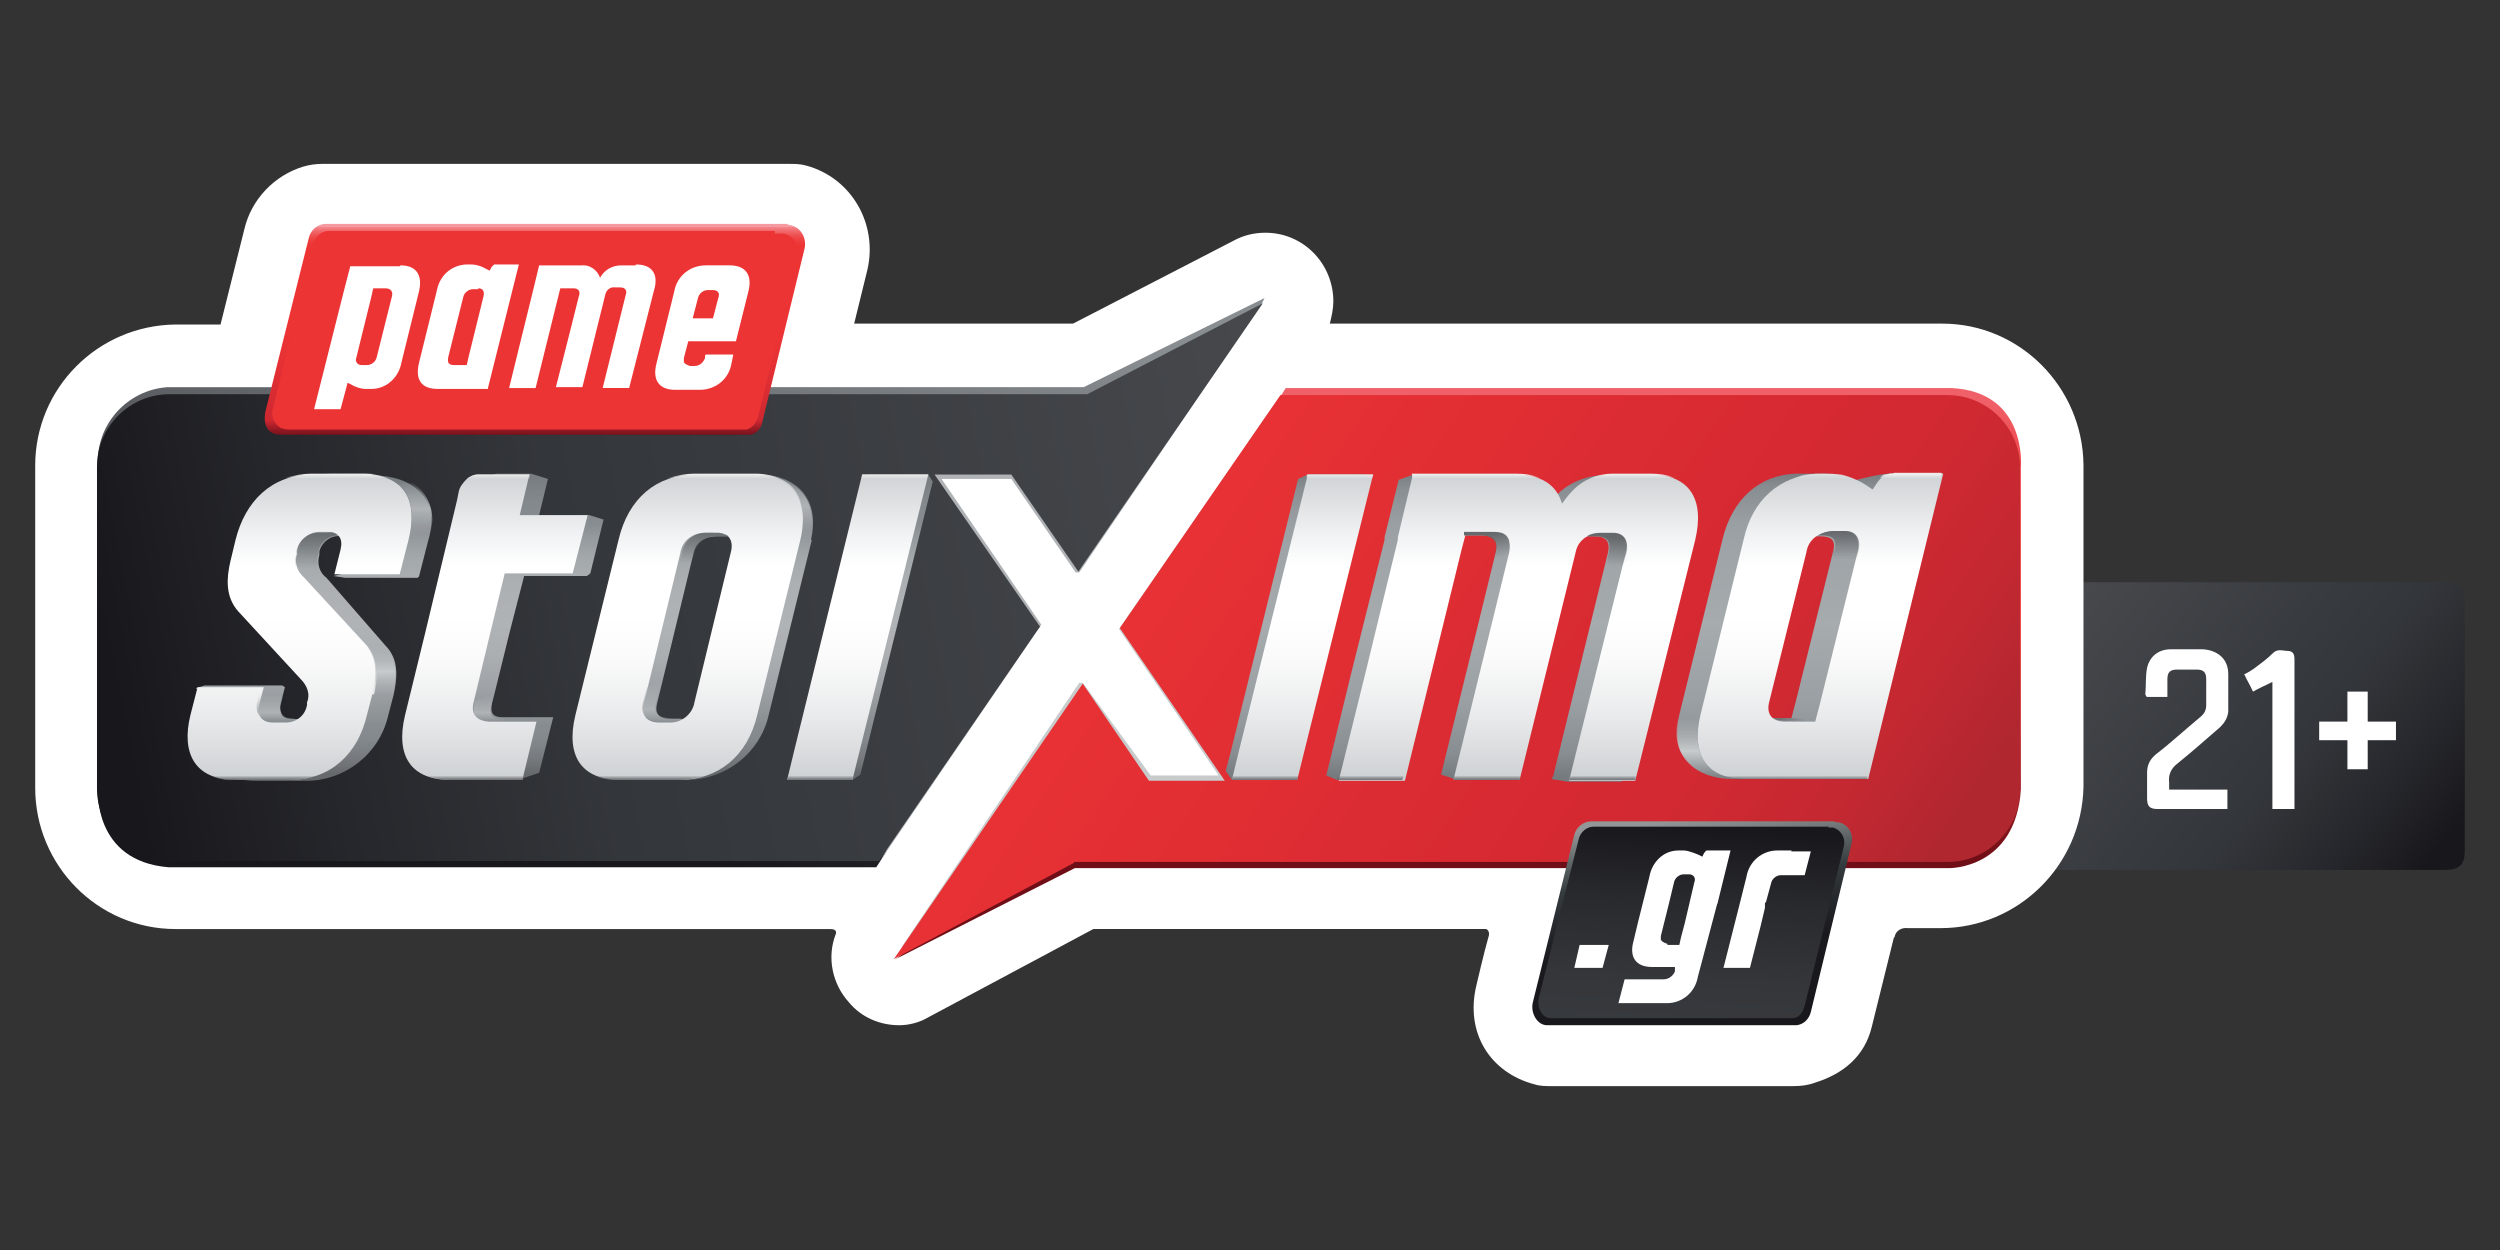 <?xml version="1.0" encoding="utf-8"?>
<!-- Generator: Adobe Illustrator 28.0.0, SVG Export Plug-In . SVG Version: 6.00 Build 0)  -->
<svg version="1.1" id="Layer_1" xmlns="http://www.w3.org/2000/svg" xmlns:xlink="http://www.w3.org/1999/xlink" x="0px" y="0px"
	 viewBox="0 0 300 150" style="enable-background:new 0 0 300 150;" xml:space="preserve">
<rect x="0" y="0" width="300" height="150" fill="#333333" stroke="none"/>
<style type="text/css">
	.st0{fill:#FFFFFF;}
	.st1{fill:url(#SVGID_1_);}
	.st2{fill-rule:evenodd;clip-rule:evenodd;fill:#FFFFFF;}
	.st3{fill-rule:evenodd;clip-rule:evenodd;fill:#C7CBCC;}
	.st4{fill-rule:evenodd;clip-rule:evenodd;fill:url(#SVGID_00000106118751680011641060000016287011286324806846_);}
	.st5{fill-rule:evenodd;clip-rule:evenodd;fill:#AFB3B6;}
	.st6{fill-rule:evenodd;clip-rule:evenodd;fill:url(#SVGID_00000108288793970021485860000007487286442833055625_);}
	.st7{fill-rule:evenodd;clip-rule:evenodd;fill:url(#SVGID_00000037683165995356189470000013819496745886730933_);}
	.st8{fill-rule:evenodd;clip-rule:evenodd;fill:url(#SVGID_00000183240664267595863210000006744741454500156064_);}
	.st9{fill:url(#SVGID_00000034081369157042170550000017549669844035760299_);}
	.st10{fill:url(#SVGID_00000116219512659886259240000005040899974243175557_);}
	.st11{fill:url(#SVGID_00000121980705161183604140000007254592847653783197_);}
	.st12{fill:url(#SVGID_00000052817736535573375780000000596808723559452304_);}
	.st13{fill-rule:evenodd;clip-rule:evenodd;fill:url(#SVGID_00000143600134404279988410000014286949317042360212_);}
	.st14{fill-rule:evenodd;clip-rule:evenodd;fill:url(#SVGID_00000025413286703871379990000004111636166132289684_);}
	.st15{fill:url(#SVGID_00000060718422527498181440000016710334224200535721_);}
	.st16{fill:url(#SVGID_00000172420207162578224540000002870588830662373777_);}
	.st17{fill:url(#SVGID_00000090992692678117429280000002207281247954297520_);}
	.st18{fill:url(#SVGID_00000078003380031199469430000009948727102733406606_);}
	.st19{fill:url(#SVGID_00000179615659098175087390000003586476293014284468_);}
	.st20{fill:url(#SVGID_00000008838767282955142570000010293934641481998220_);}
	.st21{fill-rule:evenodd;clip-rule:evenodd;fill:url(#SVGID_00000131336019670403799070000018440785646016787896_);}
	.st22{fill-rule:evenodd;clip-rule:evenodd;fill:url(#SVGID_00000050621445743411484870000011915380955700486067_);}
	.st23{fill:url(#SVGID_00000165946479850895954950000001448611492227211920_);}
	.st24{fill:url(#SVGID_00000147197768073750654640000015802248763231684249_);}
	.st25{fill:url(#SVGID_00000113345735603189818030000008401682345828111288_);}
	.st26{fill-rule:evenodd;clip-rule:evenodd;fill:url(#SVGID_00000015327182184240258100000001584909749499976638_);}
	.st27{fill-rule:evenodd;clip-rule:evenodd;fill:url(#SVGID_00000160181820582276263180000008938391560835516080_);}
	.st28{fill:url(#SVGID_00000110438592117322233340000016421319118226399396_);}
	.st29{fill:url(#SVGID_00000145780572810861175330000018163613276042587282_);}
	.st30{fill:url(#SVGID_00000173861398374500873230000005682705127657891738_);}
	.st31{fill-rule:evenodd;clip-rule:evenodd;fill:url(#SVGID_00000041283235731873031490000017856613052178239621_);}
	.st32{fill:url(#SVGID_00000101069080307788043610000015979653954280897704_);}
	.st33{fill-rule:evenodd;clip-rule:evenodd;fill:url(#SVGID_00000052071081397497732360000010828018525353287074_);}
	.st34{fill-rule:evenodd;clip-rule:evenodd;fill:url(#SVGID_00000141434900947932980790000007779515383395410354_);}
	.st35{fill:url(#SVGID_00000122722878639272640510000007286593337183354765_);}
	.st36{fill:url(#SVGID_00000093149220257929507620000012415181452708770221_);}
	.st37{fill:url(#SVGID_00000125583137881991973160000015182424586699575210_);}
	.st38{fill:url(#SVGID_00000004534620717131861770000018340660525088157316_);}
	.st39{fill:url(#SVGID_00000177444743856358196960000007728262718792213930_);}
	.st40{fill:url(#SVGID_00000144301510131300245860000000481258946528241337_);}
	.st41{fill:url(#SVGID_00000060712612143923456430000005634391553620899760_);}
	.st42{fill-rule:evenodd;clip-rule:evenodd;fill:url(#SVGID_00000173871602217428303560000003342220632875292595_);}
	.st43{fill-rule:evenodd;clip-rule:evenodd;fill:url(#SVGID_00000160892372817698885890000007346820152839601581_);}
	.st44{fill:url(#SVGID_00000178167077358484495220000005473685869247405212_);}
	.st45{fill:url(#SVGID_00000029030820988951986720000018303304520334259354_);}
	.st46{fill:url(#SVGID_00000000209957925472450300000018082600918086737846_);}
	.st47{opacity:0.6;fill:url(#SVGID_00000026151256911590923330000006136562957075791784_);enable-background:new    ;}
	.st48{fill:url(#SVGID_00000062888654162929759410000007119017894790596268_);}
	.st49{fill:url(#SVGID_00000106137320182875029600000011405464633179492030_);}
	.st50{fill:url(#SVGID_00000160158325199442092310000015432212049990405512_);}
	.st51{fill-rule:evenodd;clip-rule:evenodd;fill:url(#SVGID_00000149373693505679546800000007424362529672844223_);}
	.st52{fill-rule:evenodd;clip-rule:evenodd;fill:url(#SVGID_00000059997528343310501360000010260600025361729462_);}
	.st53{fill-rule:evenodd;clip-rule:evenodd;fill:url(#SVGID_00000117646236964733644830000018244986006928079280_);}
	.st54{fill:url(#SVGID_00000159459831146595072490000003548994855697547665_);}
	.st55{fill:url(#SVGID_00000148651779786131536690000005308221296814558347_);}
	.st56{fill-rule:evenodd;clip-rule:evenodd;fill:url(#SVGID_00000178181278652224971480000009117504225370726817_);}
	.st57{fill-rule:evenodd;clip-rule:evenodd;fill:url(#SVGID_00000097499212965043062260000012117531868209532038_);}
	.st58{fill:url(#SVGID_00000166658006613145250900000000618013137930263709_);}
	.st59{fill:url(#SVGID_00000094586842470634909070000001319414567270888859_);}
</style>
<g>
	<rect x="253.202" y="75.053" class="st0" width="39.819" height="25.311"/>
	
		<linearGradient id="SVGID_1_" gradientUnits="userSpaceOnUse" x1="579.749" y1="-115.005" x2="538.023" y2="-82.175" gradientTransform="matrix(1 0 0 -1 -288.5 -11.5)">
		<stop  offset="0" style="stop-color:#18171C"/>
		<stop  offset="0.17" style="stop-color:#26272C"/>
		<stop  offset="0.39" style="stop-color:#33363A"/>
		<stop  offset="0.57" style="stop-color:#383B3F"/>
		<stop  offset="0.99" style="stop-color:#46484C"/>
	</linearGradient>
	<path class="st1" d="M249.283,69.864h44.161c1.589,0,2.33,0.635,2.33,2.33c0,9.955,0,19.91,0,29.864c0,1.694-0.635,2.33-2.33,2.33
		h-47.127c0,0,0.318-0.53,0.424-0.635c1.059-1.694,1.906-3.601,2.33-5.613c0.106-0.53,0.212-1.165,0.212-1.694
		c0-8.578,0-17.156,0-25.734C249.284,70.711,249.284,69.864,249.283,69.864z M260.297,94.751c0,0,0-0.635,0-0.847
		c-0.106-0.953,0.212-1.694,1.059-2.33c1.694-1.377,3.389-2.859,5.083-4.342c0.53-0.53,0.847-1.059,0.953-1.8
		c0-1.483,0-3.071,0-4.554c0-1.8-1.271-2.859-3.071-2.965c-1.271,0-2.542,0-3.812,0c-1.483,0-2.542,0.847-2.859,2.224
		c-0.212,1.059-0.106,2.118-0.212,3.177c0,0,0.106,0.318,0.212,0.318c0.847,0,1.589,0,2.436,0c0-0.741,0-1.483,0-2.118
		c0-0.847,0.318-1.165,1.165-1.165c0.741,0,1.483,0,2.33,0c0.847,0,1.165,0.318,1.165,1.165c0,1.059,0,2.012,0,3.071
		c0,0.635-0.212,1.059-0.741,1.483c-1.8,1.483-3.495,3.071-5.295,4.448c-0.741,0.635-1.059,1.271-1.059,2.224
		c0,1.059,0,2.012,0,3.071c0,0.953,0.318,1.271,1.271,1.271h7.837c0,0,0.318,0,0.53,0v-2.33
		C264.957,94.751,262.627,94.751,260.297,94.751z M269.299,80.878c0.318,0.741,0.741,1.377,1.059,2.118
		c0.741-0.424,1.483-0.741,2.33-1.165v15.25h2.648v-0.53c0-5.719,0-11.543,0-17.262c0-0.53,0-1.059-0.635-1.165
		c-0.635,0-1.377-0.318-1.906,0.212c-0.741,0.741-1.483,1.271-2.33,1.906c-0.318,0.212-0.635,0.424-1.059,0.635L269.299,80.878z
		 M278.301,88.82h3.389v3.495h2.436V88.82h3.389v-2.224h-3.389v-3.601h-2.436v3.601h-3.389v2.33V88.82z"/>
	<path class="st2" d="M227.256,112.542l-2.648,10.696c-0.847,3.495-3.389,5.613-6.778,6.672c-0.847,0.318-1.694,0.424-2.648,0.424
		h-29.017c-0.635,0-1.377,0-2.012-0.212c-5.295-1.377-8.366-6.142-6.99-11.861c0,0,0.953-4.13,1.483-5.931
		c0.106-0.318,0-0.741-0.318-0.847c-0.106,0-0.212,0-0.318,0h-46.809l-19.804,10.59c-1.059,0.635-2.33,0.953-3.495,0.953
		c-2.33,0-4.554-0.953-6.036-2.753c-2.012-2.224-2.648-5.401-1.589-8.154c0,0,0.318-0.635-0.635-0.635h-78.58
		c-9.319,0-16.838-7.625-16.838-16.944V55.885c0-9.319,7.519-16.838,16.838-16.944h5.401l2.859-11.437
		c0.847-3.601,3.601-6.46,7.095-7.519c0.741-0.212,1.483-0.318,2.224-0.318h56.022c0.741,0,1.377,0,2.118,0.212
		c5.401,1.483,8.578,6.99,7.307,12.496l-1.589,6.46h26.264l19.274-9.955c1.165-0.635,2.436-0.953,3.812-0.953
		c4.554,0,8.154,3.707,8.154,8.26c0,0.847-0.212,1.8-0.424,2.648h73.496c9.319,0,16.838,7.625,16.944,16.944v38.654
		c-0.212,9.425-7.837,16.944-17.156,16.944h-3.918c-0.741-0.106-1.483,0.318-1.589,1.059L227.256,112.542z"/>
	<path class="st3" d="M108.222,113.601l21.286-31.665h0.424l8.154,11.12h8.154l-11.967-17.58l19.486-28.17l3.389,16.521V95.81
		c0,0-6.036,4.554-6.566,4.554c-0.53,0-26.158-1.165-26.158-1.165l-8.154,8.79l-7.837,5.613H108.222z"/>
	
		<linearGradient id="SVGID_00000018218888402204010930000017855156183923838345_" gradientUnits="userSpaceOnUse" x1="372.621" y1="70.82" x2="359.595" y2="2.619" gradientTransform="matrix(1 0 0 -1 -288.5 103.5)">
		<stop  offset="0" style="stop-color:#888D91"/>
		<stop  offset="1" style="stop-color:#18171C"/>
	</linearGradient>
	<path style="fill-rule:evenodd;clip-rule:evenodd;fill:url(#SVGID_00000018218888402204010930000017855156183923838345_);" d="
		M151.43,36.399l0.318-0.635l-21.71,10.696H20.111c-4.872,0.318-8.684,4.554-8.366,9.531v38.654c0,0-0.635,8.684,8.472,9.425h84.934
		l1.165-1.8l2.436-8.684l5.825-26.37l-4.448-10.696l2.118-4.342l20.863-1.8l15.885-11.014l2.542-3.071L151.43,36.399z"/>
	<path class="st5" d="M151.43,36.399l-21.922,32.3h-0.424l-7.731-11.226h-8.366l11.967,17.474l-13.132,19.274l-6.142,9.002
		l7.943-14.72l-2.436-27.429l-1.059-5.825c0,0,11.014-1.377,11.437-1.483c0.53-0.106,12.496-0.212,12.496-0.212l17.474-17.156
		L151.43,36.399z"/>
	
		<linearGradient id="SVGID_00000167373668540693022720000007813894344503785911_" gradientUnits="userSpaceOnUse" x1="463.45" y1="55.452" x2="463.45" y2="0.489" gradientTransform="matrix(1 0 0 -1 -288.5 103.5)">
		<stop  offset="0" style="stop-color:#F06068"/>
		<stop  offset="0.09" style="stop-color:#EF5055"/>
		<stop  offset="0.21" style="stop-color:#EE4043"/>
		<stop  offset="0.34" style="stop-color:#ED3738"/>
		<stop  offset="0.49" style="stop-color:#ED3435"/>
		<stop  offset="0.56" style="stop-color:#E63233"/>
		<stop  offset="0.67" style="stop-color:#D12C2E"/>
		<stop  offset="0.8" style="stop-color:#B02226"/>
		<stop  offset="0.94" style="stop-color:#82141B"/>
		<stop  offset="1" style="stop-color:#6F0E16"/>
	</linearGradient>
	<path style="fill-rule:evenodd;clip-rule:evenodd;fill:url(#SVGID_00000167373668540693022720000007813894344503785911_);" d="
		M107.692,114.978l21.286-10.802h104.949c0,0,7.943,0.106,8.578-9.425V56.096c0,0,0.847-9.108-8.366-9.531h-79.85l-0.53,0.847
		l-2.224,11.014l-5.189,18.003l3.389,17.262v5.083l-15.779,2.224h-8.366l-18.215,14.191"/>
	
		<linearGradient id="SVGID_00000036252010090686642060000014465256642858944177_" gradientUnits="userSpaceOnUse" x1="418.075" y1="50.842" x2="511.164" y2="-12.17" gradientTransform="matrix(1 0 0 -1 -288.5 103.5)">
		<stop  offset="0" style="stop-color:#ED3435"/>
		<stop  offset="0.64" style="stop-color:#D62932"/>
		<stop  offset="0.76" style="stop-color:#D12932"/>
		<stop  offset="0.89" style="stop-color:#C42831"/>
		<stop  offset="1" style="stop-color:#B12730"/>
	</linearGradient>
	<path style="fill-rule:evenodd;clip-rule:evenodd;fill:url(#SVGID_00000036252010090686642060000014465256642858944177_);" d="
		M128.872,103.435h104.843c4.766,0,8.684-3.918,8.684-8.684V56.096c0-4.766-3.918-8.684-8.684-8.684h-80.062l-19.274,27.958
		l12.602,18.321h-9.108l-7.943-11.649l-22.663,33.042l21.604-11.543L128.872,103.435z"/>
	
		<linearGradient id="SVGID_00000127742994176057960480000016967878401706281867_" gradientUnits="userSpaceOnUse" x1="302.678" y1="18.503" x2="443.211" y2="46.673" gradientTransform="matrix(1 0 0 -1 -288.5 103.5)">
		<stop  offset="0" style="stop-color:#18171C"/>
		<stop  offset="0.17" style="stop-color:#26272C"/>
		<stop  offset="0.39" style="stop-color:#33363A"/>
		<stop  offset="0.57" style="stop-color:#383B3F"/>
		<stop  offset="0.99" style="stop-color:#46484C"/>
	</linearGradient>
	<path style="fill-rule:evenodd;clip-rule:evenodd;fill:url(#SVGID_00000127742994176057960480000016967878401706281867_);" d="
		M124.848,75.265L112.14,56.944h9.214l8.049,11.649l22.134-32.194l-21.075,10.908H20.323c-4.766,0-8.684,3.918-8.684,8.684v38.654
		c0,4.766,3.918,8.684,8.684,8.684h85.146l19.274-28.064H124.848z"/>
	
		<linearGradient id="SVGID_00000038405332534384092800000006344694346876078232_" gradientUnits="userSpaceOnUse" x1="352.689" y1="76.315" x2="352.689" y2="51.322" gradientTransform="matrix(1 0 0 -1 -288.5 103.5)">
		<stop  offset="0" style="stop-color:#F59AA0"/>
		<stop  offset="0" style="stop-color:#F48A8F"/>
		<stop  offset="0.02" style="stop-color:#F16B6F"/>
		<stop  offset="0.04" style="stop-color:#EF5355"/>
		<stop  offset="0.06" style="stop-color:#EE4243"/>
		<stop  offset="0.08" style="stop-color:#ED3738"/>
		<stop  offset="0.1" style="stop-color:#ED3435"/>
		<stop  offset="0.15" style="stop-color:#ED3435"/>
		<stop  offset="0.49" style="stop-color:#ED3435"/>
		<stop  offset="0.65" style="stop-color:#E63134"/>
		<stop  offset="0.89" style="stop-color:#D12931"/>
		<stop  offset="0.93" style="stop-color:#CD2730"/>
		<stop  offset="1" style="stop-color:#77111C"/>
	</linearGradient>
	<path style="fill:url(#SVGID_00000038405332534384092800000006344694346876078232_);" d="M94.454,26.867H39.067
		c-0.953,0-1.8,0.741-2.012,1.694l-5.189,20.757c0,0-0.741,2.859,1.906,2.859h56.34c0.741-0.212,1.271-0.847,1.377-1.589
		l5.083-20.863c0.212-1.271-0.53-2.542-1.906-2.753c0,0,0,0-0.106,0"/>
	
		<linearGradient id="SVGID_00000072256807885527692560000007553982799482857649_" gradientUnits="userSpaceOnUse" x1="321.153" y1="63.871" x2="384.165" y2="63.871" gradientTransform="matrix(1 0 0 -1 -288.5 103.5)">
		<stop  offset="0" style="stop-color:#ED3435"/>
		<stop  offset="1" style="stop-color:#ED3435"/>
	</linearGradient>
	<path style="fill:url(#SVGID_00000072256807885527692560000007553982799482857649_);" d="M92.972,27.715H39.385
		c-0.847,0-1.589,0.741-1.8,1.589l-4.766,19.486c-0.424,0.953,0,2.012,0.847,2.542c0.318,0.106,0.635,0.212,0.953,0.212h54.963
		c0.741-0.212,1.165-0.847,1.377-1.483l4.766-19.486c0.212-1.165-0.53-2.33-1.694-2.542c0,0-0.106,0-0.212,0h-0.847L92.972,27.715z"
		/>
	
		<linearGradient id="SVGID_00000111170447185511873260000015093709336325690505_" gradientUnits="userSpaceOnUse" x1="492.82" y1="-19.31" x2="490.278" y2="5.047" gradientTransform="matrix(1 0 0 -1 -288.5 103.5)">
		<stop  offset="0" style="stop-color:#18171C"/>
		<stop  offset="0.38" style="stop-color:#1A191E"/>
		<stop  offset="0.54" style="stop-color:#25282C"/>
		<stop  offset="0.71" style="stop-color:#353C3F"/>
		<stop  offset="0.87" style="stop-color:#686D6E"/>
		<stop  offset="1" style="stop-color:#939696"/>
	</linearGradient>
	<path style="fill:url(#SVGID_00000111170447185511873260000015093709336325690505_);" d="M220.16,98.563h-29.229
		c-0.953,0-1.8,0.741-2.012,1.589l-4.977,20.121c-0.318,1.271,0.53,2.753,1.694,2.753h29.97c0.847-0.106,1.483-0.741,1.694-1.589
		l4.872-20.121c0.318-1.165-0.318-2.436-1.589-2.648c-0.106,0-0.212,0-0.318,0"/>
	
		<linearGradient id="SVGID_00000092434414177822199030000012559256847310860204_" gradientUnits="userSpaceOnUse" x1="492.038" y1="4.095" x2="490.661" y2="-22.593" gradientTransform="matrix(1 0 0 -1 -288.5 103.5)">
		<stop  offset="0" style="stop-color:#18171C"/>
		<stop  offset="0.31" style="stop-color:#28292D"/>
		<stop  offset="0.68" style="stop-color:#34363A"/>
		<stop  offset="1" style="stop-color:#383B3F"/>
	</linearGradient>
	<path style="fill:url(#SVGID_00000092434414177822199030000012559256847310860204_);" d="M219.419,99.199h-28.17
		c-0.847,0-1.589,0.635-1.8,1.483l-4.766,18.957c-0.318,1.165,0.318,2.542,1.377,2.542h29.017c0.847,0,1.271-0.741,1.483-1.483
		l4.66-18.957c0.318-1.059-0.212-2.118-1.271-2.436c-0.212,0-0.318,0-0.53,0"/>
	
		<linearGradient id="SVGID_00000092457285099091855340000001244217182505687466_" gradientUnits="userSpaceOnUse" x1="326.124" y1="10.55" x2="326.124" y2="46.662" gradientTransform="matrix(1 0 0 -1 -288.5 103.5)">
		<stop  offset="0" style="stop-color:#65696C"/>
		<stop  offset="0.06" style="stop-color:#787C80"/>
		<stop  offset="0.12" style="stop-color:#84898D"/>
		<stop  offset="0.17" style="stop-color:#888D91"/>
		<stop  offset="0.18" style="stop-color:#8B9093"/>
		<stop  offset="0.29" style="stop-color:#9FA3A7"/>
		<stop  offset="0.4" style="stop-color:#ABAFB2"/>
		<stop  offset="0.5" style="stop-color:#AFB3B6"/>
		<stop  offset="0.63" style="stop-color:#ACB0B3"/>
		<stop  offset="0.72" style="stop-color:#A3A8AB"/>
		<stop  offset="0.79" style="stop-color:#94999D"/>
		<stop  offset="0.83" style="stop-color:#888D91"/>
		<stop  offset="0.91" style="stop-color:#82888C"/>
		<stop  offset="1" style="stop-color:#757B7F"/>
	</linearGradient>
	<path style="fill-rule:evenodd;clip-rule:evenodd;fill:url(#SVGID_00000092457285099091855340000001244217182505687466_);" d="
		M44.68,56.838h-4.766c-4.977,0-8.049,3.071-9.319,7.837l-0.635,2.648c-0.424,1.906-0.741,4.236,0.953,5.931l7.519,8.154
		c0.847,0.635,1.165,1.694,0.847,2.753v0.318c-0.212,1.059-1.165,1.906-2.224,1.8c0,0-0.106,0-0.212,0h-1.589
		c-1.271,0-1.906-0.424-1.589-1.8l0.53-2.012l-0.318-0.212h-9.319L23.5,82.572l0.847,0.847l1.377,0.212l-0.53,2.224
		c-1.059,4.66,0.53,7.837,5.507,7.837h5.825c4.766,0.106,9.002-3.177,10.061-7.837l0.635-2.436c0.424-1.906,0.741-4.236-0.953-5.931
		l-7.095-8.154c-0.847-0.635-1.165-1.694-0.847-2.753v-0.424c0.318-1.165,1.483-2.012,2.648-1.8h1.059
		c1.271,0,1.906,0.424,1.483,1.8l-0.53,2.224l-2.965,0.741l1.377,0.212h8.684c0,0,0.212-0.106,0.212-0.212l1.059-4.13
		c1.589-5.189-1.8-7.943-6.672-7.943L44.68,56.838z"/>
	
		<linearGradient id="SVGID_00000103238993432451423940000000168675459414978741_" gradientUnits="userSpaceOnUse" x1="324.448" y1="46.239" x2="324.448" y2="10.232" gradientTransform="matrix(1 0 0 -1 -288.5 103.5)">
		<stop  offset="0" style="stop-color:#CED1D3"/>
		<stop  offset="0" style="stop-color:#D1D4D6"/>
		<stop  offset="0.2" style="stop-color:#F2F3F4"/>
		<stop  offset="0.3" style="stop-color:#FFFFFF"/>
		<stop  offset="0.32" style="stop-color:#FFFFFF"/>
		<stop  offset="0.47" style="stop-color:#FFFFFF"/>
		<stop  offset="0.61" style="stop-color:#FAFAFA"/>
		<stop  offset="0.79" style="stop-color:#EAEBEC"/>
		<stop  offset="0.99" style="stop-color:#D0D3D5"/>
		<stop  offset="1" style="stop-color:#CED1D3"/>
	</linearGradient>
	<path style="fill-rule:evenodd;clip-rule:evenodd;fill:url(#SVGID_00000103238993432451423940000000168675459414978741_);" d="
		M44.68,83.313l-0.635,2.436c-1.059,4.66-4.342,7.837-9.214,7.837h-6.566c-4.872,0-6.566-3.177-5.401-7.837l0.847-3.283h7.943
		l-0.53,2.012c-0.318,1.271,0.212,2.224,1.589,2.224h1.589c1.271,0,2.33-0.847,2.542-2.118v-0.318c0.424-0.953,0-2.012-0.741-2.753
		l-7.519-8.154c-1.589-1.8-1.377-4.024-0.953-5.931l0.635-2.648c1.165-4.66,4.342-7.837,9.214-7.837h6.142
		c4.977,0,6.566,3.177,5.401,7.837l-1.059,4.13h-7.837l0.741-2.965c0.318-1.271-0.212-2.118-1.483-2.118h-1.059
		c-1.271,0-2.436,0.953-2.648,2.224v0.424c-0.424,0.953,0,2.118,0.741,2.753l7.519,8.154c1.589,1.8,1.377,4.13,0.953,5.931"/>
	
		<linearGradient id="SVGID_00000145761085055937802500000014952702499911606422_" gradientUnits="userSpaceOnUse" x1="328.891" y1="46.556" x2="328.891" y2="46.027" gradientTransform="matrix(1 0 0 -1 -288.5 103.5)">
		<stop  offset="0" style="stop-color:#EBECEB"/>
		<stop  offset="1" style="stop-color:#EBECEB;stop-opacity:0"/>
	</linearGradient>
	<path style="fill:url(#SVGID_00000145761085055937802500000014952702499911606422_);" d="M43.621,56.838h-6.142
		c-1.165,0-2.224,0.212-3.283,0.53h12.391C45.633,57.05,44.68,56.838,43.621,56.838z"/>
	
		<linearGradient id="SVGID_00000038373991313606741950000006759238767058585731_" gradientUnits="userSpaceOnUse" x1="326.465" y1="39.884" x2="326.465" y2="35.331" gradientTransform="matrix(1 0 0 -1 -288.5 103.5)">
		<stop  offset="0" style="stop-color:#65696C"/>
		<stop  offset="1" style="stop-color:#65696C;stop-opacity:0"/>
	</linearGradient>
	<path style="fill:url(#SVGID_00000038373991313606741950000006759238767058585731_);" d="M38.855,69.017
		c-0.741-0.635-1.059-1.589-0.635-2.542v-0.424c0.318-1.059,1.271-1.8,2.33-1.8c-0.318-0.318-0.741-0.424-1.165-0.318H38.22
		c-1.271,0-2.436,0.953-2.648,2.224v0.424c-0.424,0.847-0.106,1.8,0.53,2.436C37.055,69.017,38.008,69.017,38.855,69.017z"/>
	
		<linearGradient id="SVGID_00000159444884054106379140000002944086920932366491_" gradientUnits="userSpaceOnUse" x1="334.305" y1="26.011" x2="334.305" y2="19.975" gradientTransform="matrix(1 0 0 -1 -288.5 103.5)">
		<stop  offset="0" style="stop-color:#AFB3B6;stop-opacity:0.08"/>
		<stop  offset="0.21" style="stop-color:#B5B9BB;stop-opacity:0.46"/>
		<stop  offset="0.5" style="stop-color:#C6CACB;stop-opacity:0.97"/>
		<stop  offset="0.51" style="stop-color:#C7CBCC"/>
		<stop  offset="0.79" style="stop-color:#B6BABC;stop-opacity:0.42"/>
		<stop  offset="1" style="stop-color:#AFB3B6;stop-opacity:0"/>
	</linearGradient>
	<path style="fill:url(#SVGID_00000159444884054106379140000002944086920932366491_);" d="M44.151,77.806
		c1.271,1.694,0.953,3.812,0.53,5.613v0.635c0.741-0.212,1.589-0.318,2.436-0.53l0,0c0.424-1.906,0.741-4.13-0.847-5.931
		C45.633,77.595,44.892,77.701,44.151,77.806z"/>
	
		<linearGradient id="SVGID_00000103978986572237051540000012464397518409062314_" gradientUnits="userSpaceOnUse" x1="338.367" y1="45.603" x2="338.367" y2="39.355" gradientTransform="matrix(1 0 0 -1 -288.5 103.5)">
		<stop  offset="0" style="stop-color:#AFB3B6;stop-opacity:0.08"/>
		<stop  offset="0.51" style="stop-color:#AFB3B6"/>
		<stop  offset="1" style="stop-color:#AFB3B6;stop-opacity:0"/>
	</linearGradient>
	<path style="fill:url(#SVGID_00000103978986572237051540000012464397518409062314_);" d="M49.34,58.003c0,0-0.318,0-0.424,0
		c-0.318,0-0.741,0-1.059,0.106c1.483,1.271,1.906,3.495,1.271,6.248c0.847-0.212,1.694-0.318,2.542-0.53
		c0.635-2.224-0.212-4.66-2.224-5.931L49.34,58.003z"/>
	
		<linearGradient id="SVGID_00000170998749941626828060000015912803007449922944_" gradientUnits="userSpaceOnUse" x1="321.637" y1="19.975" x2="321.637" y2="17.009" gradientTransform="matrix(1 0 0 -1 -288.5 103.5)">
		<stop  offset="0" style="stop-color:#AFB3B6;stop-opacity:0.08"/>
		<stop  offset="0.66" style="stop-color:#AFB3B6"/>
		<stop  offset="1" style="stop-color:#AFB3B6;stop-opacity:0"/>
	</linearGradient>
	<path style="fill:url(#SVGID_00000170998749941626828060000015912803007449922944_);" d="M33.984,83.525l-0.318,1.059
		c0,0-0.318,1.483,1.059,1.589h0.741c0,0-0.847,0.318-1.377,0.318h-1.589c-0.847,0-1.589-0.53-1.694-1.377c0-0.212,0-0.424,0-0.635
		l0.318-1.165l2.753,0.212H33.984z"/>
	
		<linearGradient id="SVGID_00000132809828065010679900000016290610320510365058_" gradientUnits="userSpaceOnUse" x1="320.207" y1="9.914" x2="320.207" y2="10.444" gradientTransform="matrix(1 0 0 -1 -288.5 103.5)">
		<stop  offset="0" style="stop-color:#65696C"/>
		<stop  offset="1" style="stop-color:#65696C;stop-opacity:0"/>
	</linearGradient>
	<path style="fill:url(#SVGID_00000132809828065010679900000016290610320510365058_);" d="M34.831,93.586
		c1.165,0,2.33-0.212,3.389-0.53H25.194c0.953,0.424,2.012,0.635,3.071,0.53C28.265,93.586,34.831,93.586,34.831,93.586z"/>
	
		<linearGradient id="SVGID_00000073689082979306767360000011328764540134821308_" gradientUnits="userSpaceOnUse" x1="349.958" y1="10.55" x2="349.958" y2="46.662" gradientTransform="matrix(1 0 0 -1 -288.5 103.5)">
		<stop  offset="0" style="stop-color:#65696C"/>
		<stop  offset="0.06" style="stop-color:#787C80"/>
		<stop  offset="0.12" style="stop-color:#84898D"/>
		<stop  offset="0.17" style="stop-color:#888D91"/>
		<stop  offset="0.18" style="stop-color:#8B9093"/>
		<stop  offset="0.29" style="stop-color:#9FA3A7"/>
		<stop  offset="0.4" style="stop-color:#ABAFB2"/>
		<stop  offset="0.5" style="stop-color:#AFB3B6"/>
		<stop  offset="0.63" style="stop-color:#ACB0B3"/>
		<stop  offset="0.72" style="stop-color:#A3A8AB"/>
		<stop  offset="0.79" style="stop-color:#94999D"/>
		<stop  offset="0.83" style="stop-color:#888D91"/>
		<stop  offset="0.91" style="stop-color:#82888C"/>
		<stop  offset="1" style="stop-color:#757B7F"/>
	</linearGradient>
	<path style="fill-rule:evenodd;clip-rule:evenodd;fill:url(#SVGID_00000073689082979306767360000011328764540134821308_);" d="
		M70.732,61.815h-6.036l1.059-4.342l-2.012-0.635h-4.13c0,0-0.953,0.212-1.271,0.53c-0.424,0.424-0.741,0.953-0.953,1.483
		l-0.212,1.059l-3.918,15.779l0,0l-2.436,9.955c-1.165,4.977,0.741,7.731,5.401,7.731h6.566l1.906-0.635l1.694-6.672h-6.036
		c-1.483,0-1.589-0.741-1.165-2.224l2.012-8.154l1.694-6.566h7.519c0,0,0.318-0.212,0.424-0.318l1.589-6.46
		C72.426,62.345,70.732,61.815,70.732,61.815z"/>
	
		<linearGradient id="SVGID_00000181065876838023970950000012342394540019340458_" gradientUnits="userSpaceOnUse" x1="347.892" y1="46.239" x2="347.892" y2="10.232" gradientTransform="matrix(1 0 0 -1 -288.5 103.5)">
		<stop  offset="0" style="stop-color:#CED1D3"/>
		<stop  offset="0" style="stop-color:#D1D4D6"/>
		<stop  offset="0.2" style="stop-color:#F2F3F4"/>
		<stop  offset="0.3" style="stop-color:#FFFFFF"/>
		<stop  offset="0.32" style="stop-color:#FFFFFF"/>
		<stop  offset="0.47" style="stop-color:#FFFFFF"/>
		<stop  offset="0.61" style="stop-color:#FAFAFA"/>
		<stop  offset="0.79" style="stop-color:#EAEBEC"/>
		<stop  offset="0.99" style="stop-color:#D0D3D5"/>
		<stop  offset="1" style="stop-color:#CED1D3"/>
	</linearGradient>
	<path style="fill-rule:evenodd;clip-rule:evenodd;fill:url(#SVGID_00000181065876838023970950000012342394540019340458_);" d="
		M62.683,93.586h-8.684c-4.66,0-6.566-2.859-5.401-7.731l2.436-9.955l0,0l3.812-15.885l0.212-1.059
		c0.106-0.53,0.53-1.059,0.953-1.483c0.318-0.318,0.847-0.53,1.271-0.53h6.248l-1.165,4.872h8.154l-1.8,6.99h-8.154l-1.694,6.99
		l-2.012,8.366c-0.424,1.483,0.318,2.33,1.8,2.436h5.719C64.378,86.596,62.683,93.586,62.683,93.586z"/>
	
		<linearGradient id="SVGID_00000044898213850880755580000003694534643034025104_" gradientUnits="userSpaceOnUse" x1="348.324" y1="46.556" x2="348.324" y2="46.027" gradientTransform="matrix(1 0 0 -1 -288.5 103.5)">
		<stop  offset="0" style="stop-color:#EBECEB"/>
		<stop  offset="1" style="stop-color:#EBECEB;stop-opacity:0"/>
	</linearGradient>
	<path style="fill:url(#SVGID_00000044898213850880755580000003694534643034025104_);" d="M63.531,57.473v-0.53h-6.142
		c-0.53,0-0.953,0.212-1.271,0.53H63.531z"/>
	
		<linearGradient id="SVGID_00000041268363460658127570000000319530822047069827_" gradientUnits="userSpaceOnUse" x1="347.206" y1="19.975" x2="347.206" y2="16.904" gradientTransform="matrix(1 0 0 -1 -288.5 103.5)">
		<stop  offset="0" style="stop-color:#AFB3B6;stop-opacity:0.08"/>
		<stop  offset="0.66" style="stop-color:#AFB3B6"/>
		<stop  offset="1" style="stop-color:#AFB3B6;stop-opacity:0"/>
	</linearGradient>
	<path style="fill:url(#SVGID_00000041268363460658127570000000319530822047069827_);" d="M60.354,86.596c0,0-0.318,0-0.212-0.106
		l0.424-0.212h-0.318c-1.483,0-1.589-0.741-1.165-2.224v-0.741c-0.635,0.212-1.377,0.53-2.118,0.741v0.212
		c-0.424,1.483,0.318,2.33,1.8,2.436h1.589V86.596z"/>
	
		<linearGradient id="SVGID_00000001638944685232264390000003621094337828574856_" gradientUnits="userSpaceOnUse" x1="345.465" y1="9.914" x2="345.465" y2="10.444" gradientTransform="matrix(1 0 0 -1 -288.5 103.5)">
		<stop  offset="0" style="stop-color:#65696C"/>
		<stop  offset="1" style="stop-color:#65696C;stop-opacity:0"/>
	</linearGradient>
	<path style="fill:url(#SVGID_00000001638944685232264390000003621094337828574856_);" d="M54.105,93.586h8.684v-0.53H51.14
		c0.953,0.424,2.012,0.53,3.071,0.53H54.105z"/>
	
		<linearGradient id="SVGID_00000121987020526073986850000015917747638506772918_" gradientUnits="userSpaceOnUse" x1="372.272" y1="10.55" x2="372.272" y2="46.662" gradientTransform="matrix(1 0 0 -1 -288.5 103.5)">
		<stop  offset="0" style="stop-color:#65696C"/>
		<stop  offset="0.06" style="stop-color:#787C80"/>
		<stop  offset="0.12" style="stop-color:#84898D"/>
		<stop  offset="0.17" style="stop-color:#888D91"/>
		<stop  offset="0.18" style="stop-color:#8B9093"/>
		<stop  offset="0.29" style="stop-color:#9FA3A7"/>
		<stop  offset="0.4" style="stop-color:#ABAFB2"/>
		<stop  offset="0.5" style="stop-color:#AFB3B6"/>
		<stop  offset="0.63" style="stop-color:#ACB0B3"/>
		<stop  offset="0.72" style="stop-color:#A3A8AB"/>
		<stop  offset="0.79" style="stop-color:#94999D"/>
		<stop  offset="0.83" style="stop-color:#888D91"/>
		<stop  offset="0.91" style="stop-color:#82888C"/>
		<stop  offset="1" style="stop-color:#757B7F"/>
	</linearGradient>
	<path style="fill-rule:evenodd;clip-rule:evenodd;fill:url(#SVGID_00000121987020526073986850000015917747638506772918_);" d="
		M87.676,64.357c1.377,0,2.012,0.53,1.589,2.012l-4.342,17.898c-0.318,1.271-1.589,2.118-2.859,2.012h-1.377
		c-1.483,0-2.224-0.424-1.8-2.012l4.342-17.898c0.318-1.483,1.483-2.012,2.965-2.012H87.676 M97.314,64.78
		c1.165-4.977-1.8-7.837-6.354-7.837h-6.248c-4.66,0-8.049,2.859-9.214,7.837l-5.189,21.075c-1.165,4.872,0.741,7.731,5.613,7.731
		h6.46c4.66,0,8.79-3.177,9.849-7.731l5.189-21.075"/>
	
		<linearGradient id="SVGID_00000033354269148349153960000010247882169332594603_" gradientUnits="userSpaceOnUse" x1="371.04" y1="46.239" x2="371.04" y2="10.232" gradientTransform="matrix(1 0 0 -1 -288.5 103.5)">
		<stop  offset="0" style="stop-color:#CED1D3"/>
		<stop  offset="0" style="stop-color:#D1D4D6"/>
		<stop  offset="0.2" style="stop-color:#F2F3F4"/>
		<stop  offset="0.3" style="stop-color:#FFFFFF"/>
		<stop  offset="0.32" style="stop-color:#FFFFFF"/>
		<stop  offset="0.47" style="stop-color:#FFFFFF"/>
		<stop  offset="0.61" style="stop-color:#FAFAFA"/>
		<stop  offset="0.79" style="stop-color:#EAEBEC"/>
		<stop  offset="0.99" style="stop-color:#D0D3D5"/>
		<stop  offset="1" style="stop-color:#CED1D3"/>
	</linearGradient>
	<path style="fill-rule:evenodd;clip-rule:evenodd;fill:url(#SVGID_00000033354269148349153960000010247882169332594603_);" d="
		M86.088,63.933c1.377,0,2.012,0.953,1.589,2.436l-4.342,17.898c-0.212,1.377-1.483,2.436-2.859,2.436h-1.377
		c-1.483,0-2.224-0.847-1.8-2.436l4.342-17.898c0.212-1.483,1.483-2.436,2.965-2.436H86.088 M96.043,64.78
		c1.165-4.977-0.741-7.837-5.401-7.837H83.44c-4.66,0-8.049,2.859-9.214,7.837l-5.189,21.075c-1.165,4.872,0.741,7.731,5.401,7.731
		h7.095c4.66,0,8.154-2.859,9.319-7.731L96.043,64.78"/>
	
		<linearGradient id="SVGID_00000133505460721571604750000005925887615790934667_" gradientUnits="userSpaceOnUse" x1="375.382" y1="46.556" x2="375.382" y2="46.027" gradientTransform="matrix(1 0 0 -1 -288.5 103.5)">
		<stop  offset="0" style="stop-color:#EBECEB"/>
		<stop  offset="1" style="stop-color:#EBECEB;stop-opacity:0"/>
	</linearGradient>
	<path style="fill:url(#SVGID_00000133505460721571604750000005925887615790934667_);" d="M90.642,56.838H83.44
		c-1.165,0-2.224,0.212-3.283,0.53h13.45C92.654,57.05,91.701,56.838,90.642,56.838z"/>
	
		<linearGradient id="SVGID_00000106131271261799813790000007880000279700880041_" gradientUnits="userSpaceOnUse" x1="382.499" y1="46.45" x2="382.499" y2="39.249" gradientTransform="matrix(1 0 0 -1 -288.5 103.5)">
		<stop  offset="0" style="stop-color:#AFB3B6;stop-opacity:0.08"/>
		<stop  offset="0.51" style="stop-color:#AFB3B6"/>
		<stop  offset="1" style="stop-color:#AFB3B6;stop-opacity:0"/>
	</linearGradient>
	<path style="fill:url(#SVGID_00000106131271261799813790000007880000279700880041_);" d="M96.149,64.463L96.149,64.463h0.212
		c0.318,0,0.635-0.212,0.953-0.212c0.847-4.554-2.012-7.201-6.566-7.201h-0.212c4.554,0,6.566,2.753,5.507,7.519L96.149,64.463z"/>
	
		<linearGradient id="SVGID_00000147200781143298820480000012369596471001422270_" gradientUnits="userSpaceOnUse" x1="367.963" y1="21.457" x2="367.963" y2="16.798" gradientTransform="matrix(1 0 0 -1 -288.5 103.5)">
		<stop  offset="0" style="stop-color:#AFB3B6;stop-opacity:0.08"/>
		<stop  offset="0.66" style="stop-color:#AFB3B6"/>
		<stop  offset="1" style="stop-color:#AFB3B6;stop-opacity:0"/>
	</linearGradient>
	<path style="fill:url(#SVGID_00000147200781143298820480000012369596471001422270_);" d="M80.581,86.173
		c-1.483,0-2.224-0.424-1.8-2.012l0.53-2.224l-1.694,0.53l-0.424,1.694c-0.424,1.483,0.318,2.436,1.8,2.436h1.377
		c0.53,0,1.059-0.106,1.483-0.424h-1.377H80.581z"/>
	
		<linearGradient id="SVGID_00000116207642154188691440000006806605903000977593_" gradientUnits="userSpaceOnUse" x1="372.946" y1="40.096" x2="372.946" y2="35.86" gradientTransform="matrix(1 0 0 -1 -288.5 103.5)">
		<stop  offset="0" style="stop-color:#65696C"/>
		<stop  offset="1" style="stop-color:#65696C;stop-opacity:0"/>
	</linearGradient>
	<path style="fill-rule:evenodd;clip-rule:evenodd;fill:url(#SVGID_00000116207642154188691440000006806605903000977593_);" d="
		M85.558,63.933H86.3c0,0,0.847,0.212,1.165,0.424H85.77c-1.165,0-2.118,0.741-2.436,1.906l-0.424,1.906l-1.483-0.212l0.424-1.589
		c0.212-1.377,1.377-2.436,2.859-2.436h0.953L85.558,63.933z"/>
	
		<linearGradient id="SVGID_00000058564394367093940140000001428959199403662250_" gradientUnits="userSpaceOnUse" x1="366.433" y1="9.914" x2="366.433" y2="10.444" gradientTransform="matrix(1 0 0 -1 -288.5 103.5)">
		<stop  offset="0" style="stop-color:#65696C"/>
		<stop  offset="1" style="stop-color:#65696C;stop-opacity:0"/>
	</linearGradient>
	<path style="fill:url(#SVGID_00000058564394367093940140000001428959199403662250_);" d="M74.333,93.586h7.095
		c1.165,0,2.224-0.212,3.283-0.53H71.156c0.953,0.424,2.012,0.53,3.071,0.53H74.333z"/>
	
		<linearGradient id="SVGID_00000132051887822266135350000011898976106596599180_" gradientUnits="userSpaceOnUse" x1="469.162" y1="10.444" x2="469.162" y2="46.874" gradientTransform="matrix(1 0 0 -1 -288.5 103.5)">
		<stop  offset="0" style="stop-color:#757B7F"/>
		<stop  offset="0.07" style="stop-color:#888D91"/>
		<stop  offset="0.24" style="stop-color:#9A9FA3"/>
		<stop  offset="0.28" style="stop-color:#9CA1A5"/>
		<stop  offset="0.5" style="stop-color:#A6ABAE"/>
		<stop  offset="0.73" style="stop-color:#9FA4A8"/>
		<stop  offset="0.83" style="stop-color:#9A9FA3"/>
		<stop  offset="0.95" style="stop-color:#888D91"/>
		<stop  offset="1" style="stop-color:#757B7F"/>
	</linearGradient>
	<path style="fill-rule:evenodd;clip-rule:evenodd;fill:url(#SVGID_00000132051887822266135350000011898976106596599180_);" d="
		M186.377,93.162l6.566-26.793c0.318-1.377-0.212-2.012-1.589-2.012h-1.377c-1.377,0-2.436,0.318-2.859,1.589l-6.778,27.535h-5.825
		l-1.589-0.53l4.236-17.156l2.33-9.531c0.318-1.377-0.212-2.012-1.589-2.012h-2.33c-1.377,0-1.165,0.424-1.694,1.694l-6.884,27.641
		h-6.566l-1.271-0.53l2.965-12.179l0,0l4.024-16.097c0,0,0-0.212,0-0.318l1.694-6.884l1.483-0.53h10.908
		c3.071,0,4.977,1.271,5.613,3.495c1.589-2.33,4.236-3.601,6.99-3.495h3.495c4.66,0,6.672,2.859,5.507,7.837l-7.201,28.911h-6.566
		l-1.906-0.318L186.377,93.162z"/>
	
		<linearGradient id="SVGID_00000003793412621905098190000002047601996339166364_" gradientUnits="userSpaceOnUse" x1="470.702" y1="46.239" x2="470.702" y2="10.232" gradientTransform="matrix(1 0 0 -1 -288.5 103.5)">
		<stop  offset="0" style="stop-color:#CED1D3"/>
		<stop  offset="0" style="stop-color:#D1D4D6"/>
		<stop  offset="0.2" style="stop-color:#F2F3F4"/>
		<stop  offset="0.3" style="stop-color:#FFFFFF"/>
		<stop  offset="0.32" style="stop-color:#FFFFFF"/>
		<stop  offset="0.47" style="stop-color:#FFFFFF"/>
		<stop  offset="0.61" style="stop-color:#FAFAFA"/>
		<stop  offset="0.79" style="stop-color:#EAEBEC"/>
		<stop  offset="0.99" style="stop-color:#D0D3D5"/>
		<stop  offset="1" style="stop-color:#CED1D3"/>
	</linearGradient>
	<path style="fill-rule:evenodd;clip-rule:evenodd;fill:url(#SVGID_00000003793412621905098190000002047601996339166364_);" d="
		M179.494,63.933c1.377,0,1.906,0.953,1.589,2.436l-2.33,9.531l-4.342,17.686h7.943l6.778-27.535
		c0.318-1.271,1.589-2.118,2.859-2.012h1.483c1.377,0,1.906,0.953,1.589,2.436l-6.778,27.217h7.943l7.201-28.911
		c1.165-4.977-0.741-7.837-5.401-7.837h-4.448c-3.071,0-4.554,1.271-6.142,3.495c-0.635-2.224-2.436-3.495-5.613-3.495h-12.285
		l-1.8,7.519c0,0,0,0.212,0,0.318l-3.918,16.097l0,0l-3.177,12.814h7.943l6.778-27.641l0.529-2.012h3.918L179.494,63.933z"/>
	
		<linearGradient id="SVGID_00000028290292748127111060000007532263774277701053_" gradientUnits="userSpaceOnUse" x1="484.356" y1="46.556" x2="484.356" y2="46.027" gradientTransform="matrix(1 0 0 -1 -288.5 103.5)">
		<stop  offset="0" style="stop-color:#EBECEB"/>
		<stop  offset="1" style="stop-color:#EBECEB;stop-opacity:0"/>
	</linearGradient>
	<path style="fill:url(#SVGID_00000028290292748127111060000007532263774277701053_);" d="M198.027,56.838h-4.448
		c-0.953,0-2.012,0.212-2.859,0.53h10.273C200.039,56.944,198.98,56.838,198.027,56.838z"/>
	
		<linearGradient id="SVGID_00000147905446654870404000000004761088482097435569_" gradientUnits="userSpaceOnUse" x1="465.611" y1="46.556" x2="465.611" y2="46.027" gradientTransform="matrix(1 0 0 -1 -288.5 103.5)">
		<stop  offset="0" style="stop-color:#EBECEB"/>
		<stop  offset="1" style="stop-color:#EBECEB;stop-opacity:0"/>
	</linearGradient>
	<path style="fill:url(#SVGID_00000147905446654870404000000004761088482097435569_);" d="M181.824,56.838h-12.391v0.53h15.356
		C183.836,56.944,182.883,56.838,181.824,56.838z"/>
	
		<linearGradient id="SVGID_00000039129709971482612800000005094036180872062900_" gradientUnits="userSpaceOnUse" x1="481.373" y1="39.035" x2="481.055" y2="34.799" gradientTransform="matrix(1 0 0 -1 -288.5 103.5)">
		<stop  offset="0" style="stop-color:#65696C"/>
		<stop  offset="0.79" style="stop-color:#65696C;stop-opacity:0"/>
	</linearGradient>
	<path style="fill:url(#SVGID_00000039129709971482612800000005094036180872062900_);" d="M193.049,66.369l-0.53,2.224
		c0.741,0,1.377-0.212,2.118-0.318l0.53-1.906c0.318-1.377-0.212-2.436-1.589-2.436h-1.483c-0.635,0-1.165,0.106-1.694,0.424h1.059
		C192.838,64.357,193.367,64.886,193.049,66.369z"/>
	
		<linearGradient id="SVGID_00000155866338065222639780000011703063431707145402_" gradientUnits="userSpaceOnUse" x1="452.956" y1="9.914" x2="452.956" y2="10.444" gradientTransform="matrix(1 0 0 -1 -288.5 103.5)">
		<stop  offset="0" style="stop-color:#65696C"/>
		<stop  offset="1" style="stop-color:#65696C;stop-opacity:0"/>
	</linearGradient>
	<polygon style="fill:url(#SVGID_00000155866338065222639780000011703063431707145402_);" points="160.431,93.586 168.268,93.586 
		168.48,93.056 160.537,93.056 	"/>
	
		<linearGradient id="SVGID_00000008840676453803639240000009090678636220657843_" gradientUnits="userSpaceOnUse" x1="466.935" y1="9.914" x2="466.935" y2="10.444" gradientTransform="matrix(1 0 0 -1 -288.5 103.5)">
		<stop  offset="0" style="stop-color:#65696C"/>
		<stop  offset="1" style="stop-color:#65696C;stop-opacity:0"/>
	</linearGradient>
	<polygon style="fill:url(#SVGID_00000008840676453803639240000009090678636220657843_);" points="174.411,93.586 182.353,93.586 
		182.459,93.056 174.516,93.056 	"/>
	
		<linearGradient id="SVGID_00000128452600184809083700000001647754854142792073_" gradientUnits="userSpaceOnUse" x1="480.808" y1="9.914" x2="480.808" y2="10.444" gradientTransform="matrix(1 0 0 -1 -288.5 103.5)">
		<stop  offset="0" style="stop-color:#65696C"/>
		<stop  offset="1" style="stop-color:#65696C;stop-opacity:0"/>
	</linearGradient>
	<polygon style="fill:url(#SVGID_00000128452600184809083700000001647754854142792073_);" points="188.496,93.056 188.284,93.586 
		196.226,93.586 196.332,93.056 	"/>
	
		<linearGradient id="SVGID_00000050665229046201018940000017005837888558892929_" gradientUnits="userSpaceOnUse" x1="466.819" y1="39.353" x2="467.454" y2="35.647" gradientTransform="matrix(1 0 0 -1 -288.5 103.5)">
		<stop  offset="0" style="stop-color:#65696C"/>
		<stop  offset="0.79" style="stop-color:#65696C;stop-opacity:0"/>
	</linearGradient>
	<path style="fill:url(#SVGID_00000050665229046201018940000017005837888558892929_);" d="M175.681,63.933v0.318h2.118
		c0.635,0,1.271,0.212,1.589,0.741c0,0,0.424,0.318-0.212,2.118l1.694,0.212c0.318-0.847,0.318-1.694,0.212-2.542
		c-0.318-0.741-0.847-0.953-1.906-0.953h-3.495V63.933z"/>
	
		<linearGradient id="SVGID_00000160167955513819045210000017874858443149421708_" gradientUnits="userSpaceOnUse" x1="504.456" y1="10.444" x2="504.456" y2="46.874" gradientTransform="matrix(1 0 0 -1 -288.5 103.5)">
		<stop  offset="0" style="stop-color:#757B7F"/>
		<stop  offset="0.07" style="stop-color:#888D91"/>
		<stop  offset="0.24" style="stop-color:#9A9FA3"/>
		<stop  offset="0.28" style="stop-color:#9CA1A5"/>
		<stop  offset="0.5" style="stop-color:#A6ABAE"/>
		<stop  offset="0.73" style="stop-color:#9FA4A8"/>
		<stop  offset="0.83" style="stop-color:#9A9FA3"/>
		<stop  offset="0.95" style="stop-color:#888D91"/>
		<stop  offset="1" style="stop-color:#757B7F"/>
	</linearGradient>
	<path style="fill-rule:evenodd;clip-rule:evenodd;fill:url(#SVGID_00000160167955513819045210000017874858443149421708_);" d="
		M226.62,56.838c-1.271,0.106-2.542,0.424-3.812,0.741c0,0,0,0,0,0.212l-0.635,0.953l-0.953-0.635
		c-0.53-0.318-1.165-0.635-1.8-0.847l-0.212-0.424h-2.753c0,0-0.741,0-1.059,0l0,0c-4.342,0.212-7.519,3.071-8.684,7.837
		l-5.189,21.075c-1.165,4.872,1.8,7.731,6.46,7.731h6.142c0,0,0.53,0,0.847,0h6.672l9.002-36.642h-3.918l0,0H226.62z
		 M214.971,86.173h-2.648c-1.483,0-2.224-0.424-1.8-2.012l4.448-17.898c0.318-1.483,1.483-1.906,2.965-1.906h0.424
		c1.377,0,2.012,0.424,1.589,1.906l-4.448,17.898C215.501,84.161,214.971,86.173,214.971,86.173z"/>
	
		<linearGradient id="SVGID_00000072252757854751346280000014763041826031518880_" gradientUnits="userSpaceOnUse" x1="506.958" y1="46.239" x2="506.958" y2="10.232" gradientTransform="matrix(1 0 0 -1 -288.5 103.5)">
		<stop  offset="0" style="stop-color:#CED1D3"/>
		<stop  offset="0" style="stop-color:#D1D4D6"/>
		<stop  offset="0.2" style="stop-color:#F2F3F4"/>
		<stop  offset="0.3" style="stop-color:#FFFFFF"/>
		<stop  offset="0.32" style="stop-color:#FFFFFF"/>
		<stop  offset="0.47" style="stop-color:#FFFFFF"/>
		<stop  offset="0.61" style="stop-color:#FAFAFA"/>
		<stop  offset="0.79" style="stop-color:#EAEBEC"/>
		<stop  offset="0.99" style="stop-color:#D0D3D5"/>
		<stop  offset="1" style="stop-color:#CED1D3"/>
	</linearGradient>
	<path style="fill-rule:evenodd;clip-rule:evenodd;fill:url(#SVGID_00000072252757854751346280000014763041826031518880_);" d="
		M224.185,93.48h-14.72c-4.66,0-6.566-2.859-5.401-7.731l5.189-21.075c1.059-4.766,4.342-7.519,8.684-7.837l0,0c0,0,0.741,0,1.059,0
		h0.318c1.589,0,3.071,0.424,4.448,1.271l0.953,0.635l0.635-0.953c0,0,0.424-0.53,0.741-0.741c0.318-0.106,0.635-0.212,0.953-0.212
		h6.142L224.185,93.48z M221.219,63.827h-1.483c-1.483,0-2.753,0.953-2.965,2.436l-4.448,17.898c-0.424,1.483,0.318,2.436,1.8,2.436
		h3.707l0.635-2.436l4.448-17.898C223.232,64.78,222.702,63.827,221.219,63.827"/>
	
		<linearGradient id="SVGID_00000016047905511560409380000014576881502503856569_" gradientUnits="userSpaceOnUse" x1="507.601" y1="46.662" x2="507.601" y2="46.662" gradientTransform="matrix(1 0 0 -1 -288.5 103.5)">
		<stop  offset="0" style="stop-color:#EBECEB"/>
		<stop  offset="1" style="stop-color:#EBECEB;stop-opacity:0"/>
	</linearGradient>
	<path style="fill:url(#SVGID_00000016047905511560409380000014576881502503856569_);" d="M219.313,56.838h-0.318
		c0,0-0.741,0-1.059,0l0,0c0,0-0.212,0-0.318,0h2.965c0,0-0.847,0-1.165,0H219.313z"/>
	
		<linearGradient id="SVGID_00000145752072825082801480000013977817390228751514_" gradientUnits="userSpaceOnUse" x1="518.192" y1="46.556" x2="518.192" y2="46.027" gradientTransform="matrix(1 0 0 -1 -288.5 103.5)">
		<stop  offset="0" style="stop-color:#EBECEB"/>
		<stop  offset="1" style="stop-color:#EBECEB;stop-opacity:0"/>
	</linearGradient>
	<path style="fill:url(#SVGID_00000145752072825082801480000013977817390228751514_);" d="M233.08,56.838h-6.142
		c0,0-0.424,0-0.635,0.106h6.778V56.838z"/>
	
		<linearGradient id="SVGID_00000006682647096653307590000009153989407457449141_" gradientUnits="userSpaceOnUse" x1="517.768" y1="46.556" x2="517.768" y2="46.027" gradientTransform="matrix(1 0 0 -1 -288.5 103.5)">
		<stop  offset="0" style="stop-color:#EBECEB"/>
		<stop  offset="1" style="stop-color:#EBECEB;stop-opacity:0"/>
	</linearGradient>
	<path style="fill:url(#SVGID_00000006682647096653307590000009153989407457449141_);" d="M227.256,56.838c0,0-0.635,0-0.953,0.106
		l0,0h-0.212c-0.212,0.106-0.424,0.212-0.529,0.424h7.413v-0.635h-5.719V56.838z"/>
	
		<linearGradient id="SVGID_00000146487170843895992760000004553236106801020049_" gradientUnits="userSpaceOnUse" x1="507.442" y1="46.556" x2="507.442" y2="46.027" gradientTransform="matrix(1 0 0 -1 -288.5 103.5)">
		<stop  offset="0" style="stop-color:#EBECEB"/>
		<stop  offset="1" style="stop-color:#EBECEB;stop-opacity:0"/>
	</linearGradient>
	<path style="opacity:0.6;fill:url(#SVGID_00000146487170843895992760000004553236106801020049_);enable-background:new    ;" d="
		M222.596,57.473c0,0-1.059-0.424-1.589-0.53l0,0c0,0-0.212,0-0.424,0l0,0c-1.165-0.106-2.436-0.106-3.601,0l0,0
		c-0.635,0-1.271,0.212-1.8,0.53h7.519l0,0H222.596z"/>
	
		<linearGradient id="SVGID_00000029016044141909522900000003344946348685050514_" gradientUnits="userSpaceOnUse" x1="509.129" y1="39.673" x2="509.129" y2="35.542" gradientTransform="matrix(1 0 0 -1 -288.5 103.5)">
		<stop  offset="0" style="stop-color:#65696C"/>
		<stop  offset="0.79" style="stop-color:#65696C;stop-opacity:0"/>
	</linearGradient>
	<path style="fill:url(#SVGID_00000029016044141909522900000003344946348685050514_);" d="M219.949,66.157l-0.424,1.906h0.212
		c0.953,0,1.8-0.212,2.859-0.318l0.424-1.589c0.318-1.377-0.212-2.436-1.589-2.436h-1.483c-0.635,0-1.271,0.212-1.8,0.53h0.424
		c1.377,0,1.906,0.424,1.589,1.8L219.949,66.157z"/>
	
		<linearGradient id="SVGID_00000057147315345548024320000017225257272585224381_" gradientUnits="userSpaceOnUse" x1="493.817" y1="17.221" x2="493.817" y2="9.702" gradientTransform="matrix(1 0 0 -1 -288.5 103.5)">
		<stop  offset="0" style="stop-color:#AFB3B6;stop-opacity:0.08"/>
		<stop  offset="0.51" style="stop-color:#C7CBCC"/>
		<stop  offset="0.65" style="stop-color:#BFC3C5;stop-opacity:0.71"/>
		<stop  offset="1" style="stop-color:#AFB3B6;stop-opacity:0"/>
	</linearGradient>
	<path style="fill:url(#SVGID_00000057147315345548024320000017225257272585224381_);" d="M203.957,86.173h-0.318
		c-0.741,0.106-1.483,0.212-2.224,0.212h-0.106c-0.847,4.448,2.224,7.095,6.566,7.095h1.589
		C204.91,93.48,203.004,90.727,203.957,86.173z"/>
	
		<linearGradient id="SVGID_00000142159248177861592300000006845041561626366641_" gradientUnits="userSpaceOnUse" x1="503.842" y1="9.914" x2="503.842" y2="10.444" gradientTransform="matrix(1 0 0 -1 -288.5 103.5)">
		<stop  offset="0" style="stop-color:#65696C"/>
		<stop  offset="1" style="stop-color:#65696C;stop-opacity:0"/>
	</linearGradient>
	<path style="fill:url(#SVGID_00000142159248177861592300000006845041561626366641_);" d="M209.464,93.48h7.095c0,0,0.529,0,0.847,0
		h6.672v-0.424h-17.474c0.847,0.318,1.8,0.53,2.753,0.424H209.464z"/>
	
		<linearGradient id="SVGID_00000123424442630312425920000017186673897508165779_" gradientUnits="userSpaceOnUse" x1="501.353" y1="17.168" x2="506.33" y2="17.168" gradientTransform="matrix(1 0 0 -1 -288.5 103.5)">
		<stop  offset="0" style="stop-color:#65696C"/>
		<stop  offset="0.79" style="stop-color:#65696C;stop-opacity:0"/>
	</linearGradient>
	<path style="fill-rule:evenodd;clip-rule:evenodd;fill:url(#SVGID_00000123424442630312425920000017186673897508165779_);" d="
		M214.971,86.173l2.965,0.318h-3.707c0,0-1.059,0-1.377-0.318C212.853,86.173,214.971,86.173,214.971,86.173z"/>
	
		<linearGradient id="SVGID_00000099628649825381231860000000088895754535359916_" gradientUnits="userSpaceOnUse" x1="443.954" y1="10.444" x2="443.954" y2="46.874" gradientTransform="matrix(1 0 0 -1 -288.5 103.5)">
		<stop  offset="0" style="stop-color:#757B7F"/>
		<stop  offset="0.07" style="stop-color:#888D91"/>
		<stop  offset="0.24" style="stop-color:#9A9FA3"/>
		<stop  offset="0.28" style="stop-color:#9CA1A5"/>
		<stop  offset="0.5" style="stop-color:#A6ABAE"/>
		<stop  offset="0.73" style="stop-color:#9FA4A8"/>
		<stop  offset="0.83" style="stop-color:#9A9FA3"/>
		<stop  offset="0.95" style="stop-color:#888D91"/>
		<stop  offset="1" style="stop-color:#757B7F"/>
	</linearGradient>
	
		<polygon style="fill-rule:evenodd;clip-rule:evenodd;fill:url(#SVGID_00000099628649825381231860000000088895754535359916_);" points="
		147.088,92.527 147.723,90.091 155.772,57.473 156.937,56.944 163.82,56.944 154.713,93.586 147.829,93.586 	"/>
	
		<linearGradient id="SVGID_00000019649117672159053000000012528184542057434288_" gradientUnits="userSpaceOnUse" x1="444.801" y1="46.239" x2="444.801" y2="10.232" gradientTransform="matrix(1 0 0 -1 -288.5 103.5)">
		<stop  offset="0" style="stop-color:#CED1D3"/>
		<stop  offset="0" style="stop-color:#D1D4D6"/>
		<stop  offset="0.2" style="stop-color:#F2F3F4"/>
		<stop  offset="0.3" style="stop-color:#FFFFFF"/>
		<stop  offset="0.32" style="stop-color:#FFFFFF"/>
		<stop  offset="0.47" style="stop-color:#FFFFFF"/>
		<stop  offset="0.61" style="stop-color:#FAFAFA"/>
		<stop  offset="0.79" style="stop-color:#EAEBEC"/>
		<stop  offset="0.99" style="stop-color:#D0D3D5"/>
		<stop  offset="1" style="stop-color:#CED1D3"/>
	</linearGradient>
	
		<polygon style="fill-rule:evenodd;clip-rule:evenodd;fill:url(#SVGID_00000019649117672159053000000012528184542057434288_);" points="
		148.676,90.091 156.937,56.944 164.773,56.944 155.666,93.586 147.829,93.586 	"/>
	
		<linearGradient id="SVGID_00000048488546323505896880000002369622836594487701_" gradientUnits="userSpaceOnUse" x1="449.249" y1="46.556" x2="449.249" y2="46.027" gradientTransform="matrix(1 0 0 -1 -288.5 103.5)">
		<stop  offset="0" style="stop-color:#EBECEB"/>
		<stop  offset="1" style="stop-color:#EBECEB;stop-opacity:0"/>
	</linearGradient>
	<polygon style="fill:url(#SVGID_00000048488546323505896880000002369622836594487701_);" points="164.773,56.944 156.831,56.944 
		156.725,57.473 164.667,57.473 	"/>
	
		<linearGradient id="SVGID_00000042732349280645152660000012021079113813281177_" gradientUnits="userSpaceOnUse" x1="440.353" y1="9.914" x2="440.353" y2="10.444" gradientTransform="matrix(1 0 0 -1 -288.5 103.5)">
		<stop  offset="0" style="stop-color:#65696C"/>
		<stop  offset="1" style="stop-color:#65696C;stop-opacity:0"/>
	</linearGradient>
	<polygon style="fill:url(#SVGID_00000042732349280645152660000012021079113813281177_);" points="147.829,93.586 155.666,93.586 
		155.878,93.056 147.935,93.056 	"/>
	
		<linearGradient id="SVGID_00000137840839440563642040000000466685760686638996_" gradientUnits="userSpaceOnUse" x1="392.062" y1="10.55" x2="392.062" y2="46.662" gradientTransform="matrix(1 0 0 -1 -288.5 103.5)">
		<stop  offset="0" style="stop-color:#65696C"/>
		<stop  offset="0.06" style="stop-color:#787C80"/>
		<stop  offset="0.12" style="stop-color:#84898D"/>
		<stop  offset="0.17" style="stop-color:#888D91"/>
		<stop  offset="0.18" style="stop-color:#8B9093"/>
		<stop  offset="0.29" style="stop-color:#9FA3A7"/>
		<stop  offset="0.4" style="stop-color:#ABAFB2"/>
		<stop  offset="0.5" style="stop-color:#AFB3B6"/>
		<stop  offset="0.63" style="stop-color:#ACB0B3"/>
		<stop  offset="0.72" style="stop-color:#A3A8AB"/>
		<stop  offset="0.79" style="stop-color:#94999D"/>
		<stop  offset="0.83" style="stop-color:#888D91"/>
		<stop  offset="0.91" style="stop-color:#82888C"/>
		<stop  offset="1" style="stop-color:#757B7F"/>
	</linearGradient>
	
		<polygon style="fill-rule:evenodd;clip-rule:evenodd;fill:url(#SVGID_00000137840839440563642040000000466685760686638996_);" points="
		111.928,57.791 103.244,92.95 102.291,93.586 95.196,93.586 96.043,90.091 104.197,56.944 111.399,56.944 	"/>
	
		<linearGradient id="SVGID_00000163057436876763934020000005070642481861657764_" gradientUnits="userSpaceOnUse" x1="391.426" y1="46.239" x2="391.426" y2="10.232" gradientTransform="matrix(1 0 0 -1 -288.5 103.5)">
		<stop  offset="0" style="stop-color:#CED1D3"/>
		<stop  offset="0" style="stop-color:#D1D4D6"/>
		<stop  offset="0.2" style="stop-color:#F2F3F4"/>
		<stop  offset="0.3" style="stop-color:#FFFFFF"/>
		<stop  offset="0.32" style="stop-color:#FFFFFF"/>
		<stop  offset="0.47" style="stop-color:#FFFFFF"/>
		<stop  offset="0.61" style="stop-color:#FAFAFA"/>
		<stop  offset="0.79" style="stop-color:#EAEBEC"/>
		<stop  offset="0.99" style="stop-color:#D0D3D5"/>
		<stop  offset="1" style="stop-color:#CED1D3"/>
	</linearGradient>
	
		<polygon style="fill-rule:evenodd;clip-rule:evenodd;fill:url(#SVGID_00000163057436876763934020000005070642481861657764_);" points="
		95.301,90.091 103.456,56.944 111.399,56.944 102.291,93.586 94.454,93.586 	"/>
	
		<linearGradient id="SVGID_00000152969562091847080940000011547337885282232504_" gradientUnits="userSpaceOnUse" x1="395.874" y1="46.556" x2="395.874" y2="46.027" gradientTransform="matrix(1 0 0 -1 -288.5 103.5)">
		<stop  offset="0" style="stop-color:#EBECEB"/>
		<stop  offset="1" style="stop-color:#EBECEB;stop-opacity:0"/>
	</linearGradient>
	<polygon style="fill:url(#SVGID_00000152969562091847080940000011547337885282232504_);" points="111.399,56.944 103.456,56.944 
		103.35,57.473 111.187,57.473 	"/>
	
		<linearGradient id="SVGID_00000034064616273663138090000012594208876602617754_" gradientUnits="userSpaceOnUse" x1="386.925" y1="9.914" x2="386.925" y2="10.444" gradientTransform="matrix(1 0 0 -1 -288.5 103.5)">
		<stop  offset="0" style="stop-color:#65696C"/>
		<stop  offset="1" style="stop-color:#65696C;stop-opacity:0"/>
	</linearGradient>
	<polygon style="fill:url(#SVGID_00000034064616273663138090000012594208876602617754_);" points="94.454,93.586 102.291,93.586 
		102.397,93.056 94.56,93.056 	"/>
	<path class="st0" d="M84.605,42.647v0.318c-0.212,0.53-0.635,0.953-1.271,0.953h-0.53c0,0-0.741-0.212-0.741-0.53
		c0-0.106,0-0.212,0-0.424l0.53-2.012h5.719l1.483-5.931c0.53-2.012-0.318-3.177-2.224-3.177h-2.859
		c-1.906,0-3.495,1.271-3.812,3.177L78.781,43.6c-0.53,2.012,0.318,3.177,2.224,3.177h2.965c1.906,0,3.495-1.271,3.812-3.177
		l0.212-1.059h-3.283l0,0L84.605,42.647z M83.758,35.763c0.106-0.53,0.635-0.953,1.165-0.953h0.635c0.635,0,0.847,0.424,0.635,0.953
		l-0.635,2.436h-2.436L83.758,35.763z"/>
	<path class="st0" d="M47.963,31.951h-5.931l-0.847,3.283l0,0l-3.495,13.873h3.177l0.847-3.177l0.424,0.212
		c0.53,0.318,1.165,0.53,1.8,0.53h0.635c1.8,0,3.283-1.377,3.601-3.177l2.118-8.578c0.424-1.906-0.318-3.071-2.224-3.071
		 M47.01,35.657l-1.8,7.201c-0.106,0.53-0.635,0.953-1.165,0.953h-0.635c-0.53,0-0.847-0.424-0.635-0.953l1.8-7.307l0,0l0.212-0.953
		h1.483C46.904,34.598,47.222,35.022,47.01,35.657"/>
	<path class="st2" d="M58.553,46.671h-6.036c-1.906,0-2.753-1.059-2.224-3.177l2.118-8.578c0.318-1.8,1.694-3.071,3.495-3.177h0.635
		c0.635,0,1.271,0.212,1.8,0.53l0.424,0.212l0.212-0.424c0,0,0.212-0.212,0.318-0.318c0.106,0,0.318,0,0.424,0h2.542l-3.707,14.826
		L58.553,46.671z M57.388,34.704h-0.635c-0.53,0-1.059,0.424-1.165,0.953l-1.8,7.201c-0.106,0.635,0,0.953,0.741,0.953h1.483
		l0.212-0.953l0,0l1.8-7.307c0.106-0.53,0-0.953-0.635-0.953"/>
	<path class="st2" d="M76.239,31.845h-1.694c-1.059,0-2.012,0.53-2.542,1.483c-0.318-0.953-1.271-1.589-2.224-1.483h-5.083
		l-0.741,3.071l0,0l-1.589,6.46l0,0l-1.271,5.189h3.177l2.753-11.12l0,0l0.212-0.847h1.589c0.635,0,0.847,0.424,0.635,0.953
		l-0.953,3.812l-1.8,7.095h3.177l2.753-11.12c0.106-0.53,0.635-0.953,1.165-0.847h0.635c0.635,0,0.847,0.424,0.635,0.953
		l-2.753,11.12h3.177l2.965-11.649c0.635-2.012-0.212-3.177-2.118-3.177"/>
	<path class="st0" d="M214.971,102.058h-1.694c-1.8,0-3.389,1.271-3.707,3.177l-0.741,2.965l-2.012,7.943h3.177l1.271-4.977l0,0
		l0.529-2.224v-0.635h0.106l0.635-2.33c0.106-0.53,0.635-0.953,1.165-0.953h2.859l0.741-2.859h-2.33l0,0V102.058z"/>
	<path class="st0" d="M206.075,108.518l1.589-6.46h-2.436c0,0-0.318,0-0.424,0c-0.106,0-0.212,0.212-0.318,0.318l-0.212,0.424
		l-0.424-0.212c0,0-1.165-0.53-1.8-0.53h-0.635c-1.8,0-3.177,1.377-3.495,3.177l-1.377,5.507l0,0l-0.529,2.224
		c-0.53,1.906,0.318,3.071,2.224,3.071h2.753v0.53c-0.212,0.53-0.741,0.953-1.377,0.953h-4.66l-0.741,2.859h5.825
		c1.8,0,3.389-1.271,3.707-3.177l0.424-1.589l0,0l1.906-7.201l0,0V108.518z M200.145,113.284c0,0-0.741-0.212-0.847-0.53
		c0-0.106,0-0.212,0-0.424l0.953-3.812l0,0l0.635-2.648c0.106-0.53,0.635-0.953,1.165-0.953h0.635c0.53,0,0.847,0.424,0.635,0.953
		l-1.165,4.977l0,0l-0.424,1.589l-0.212,0.953h-1.483L200.145,113.284z"/>
	<polygon class="st0" points="189.555,113.39 188.919,116.143 192.308,116.143 193.049,113.39 	"/>
</g>
</svg>
